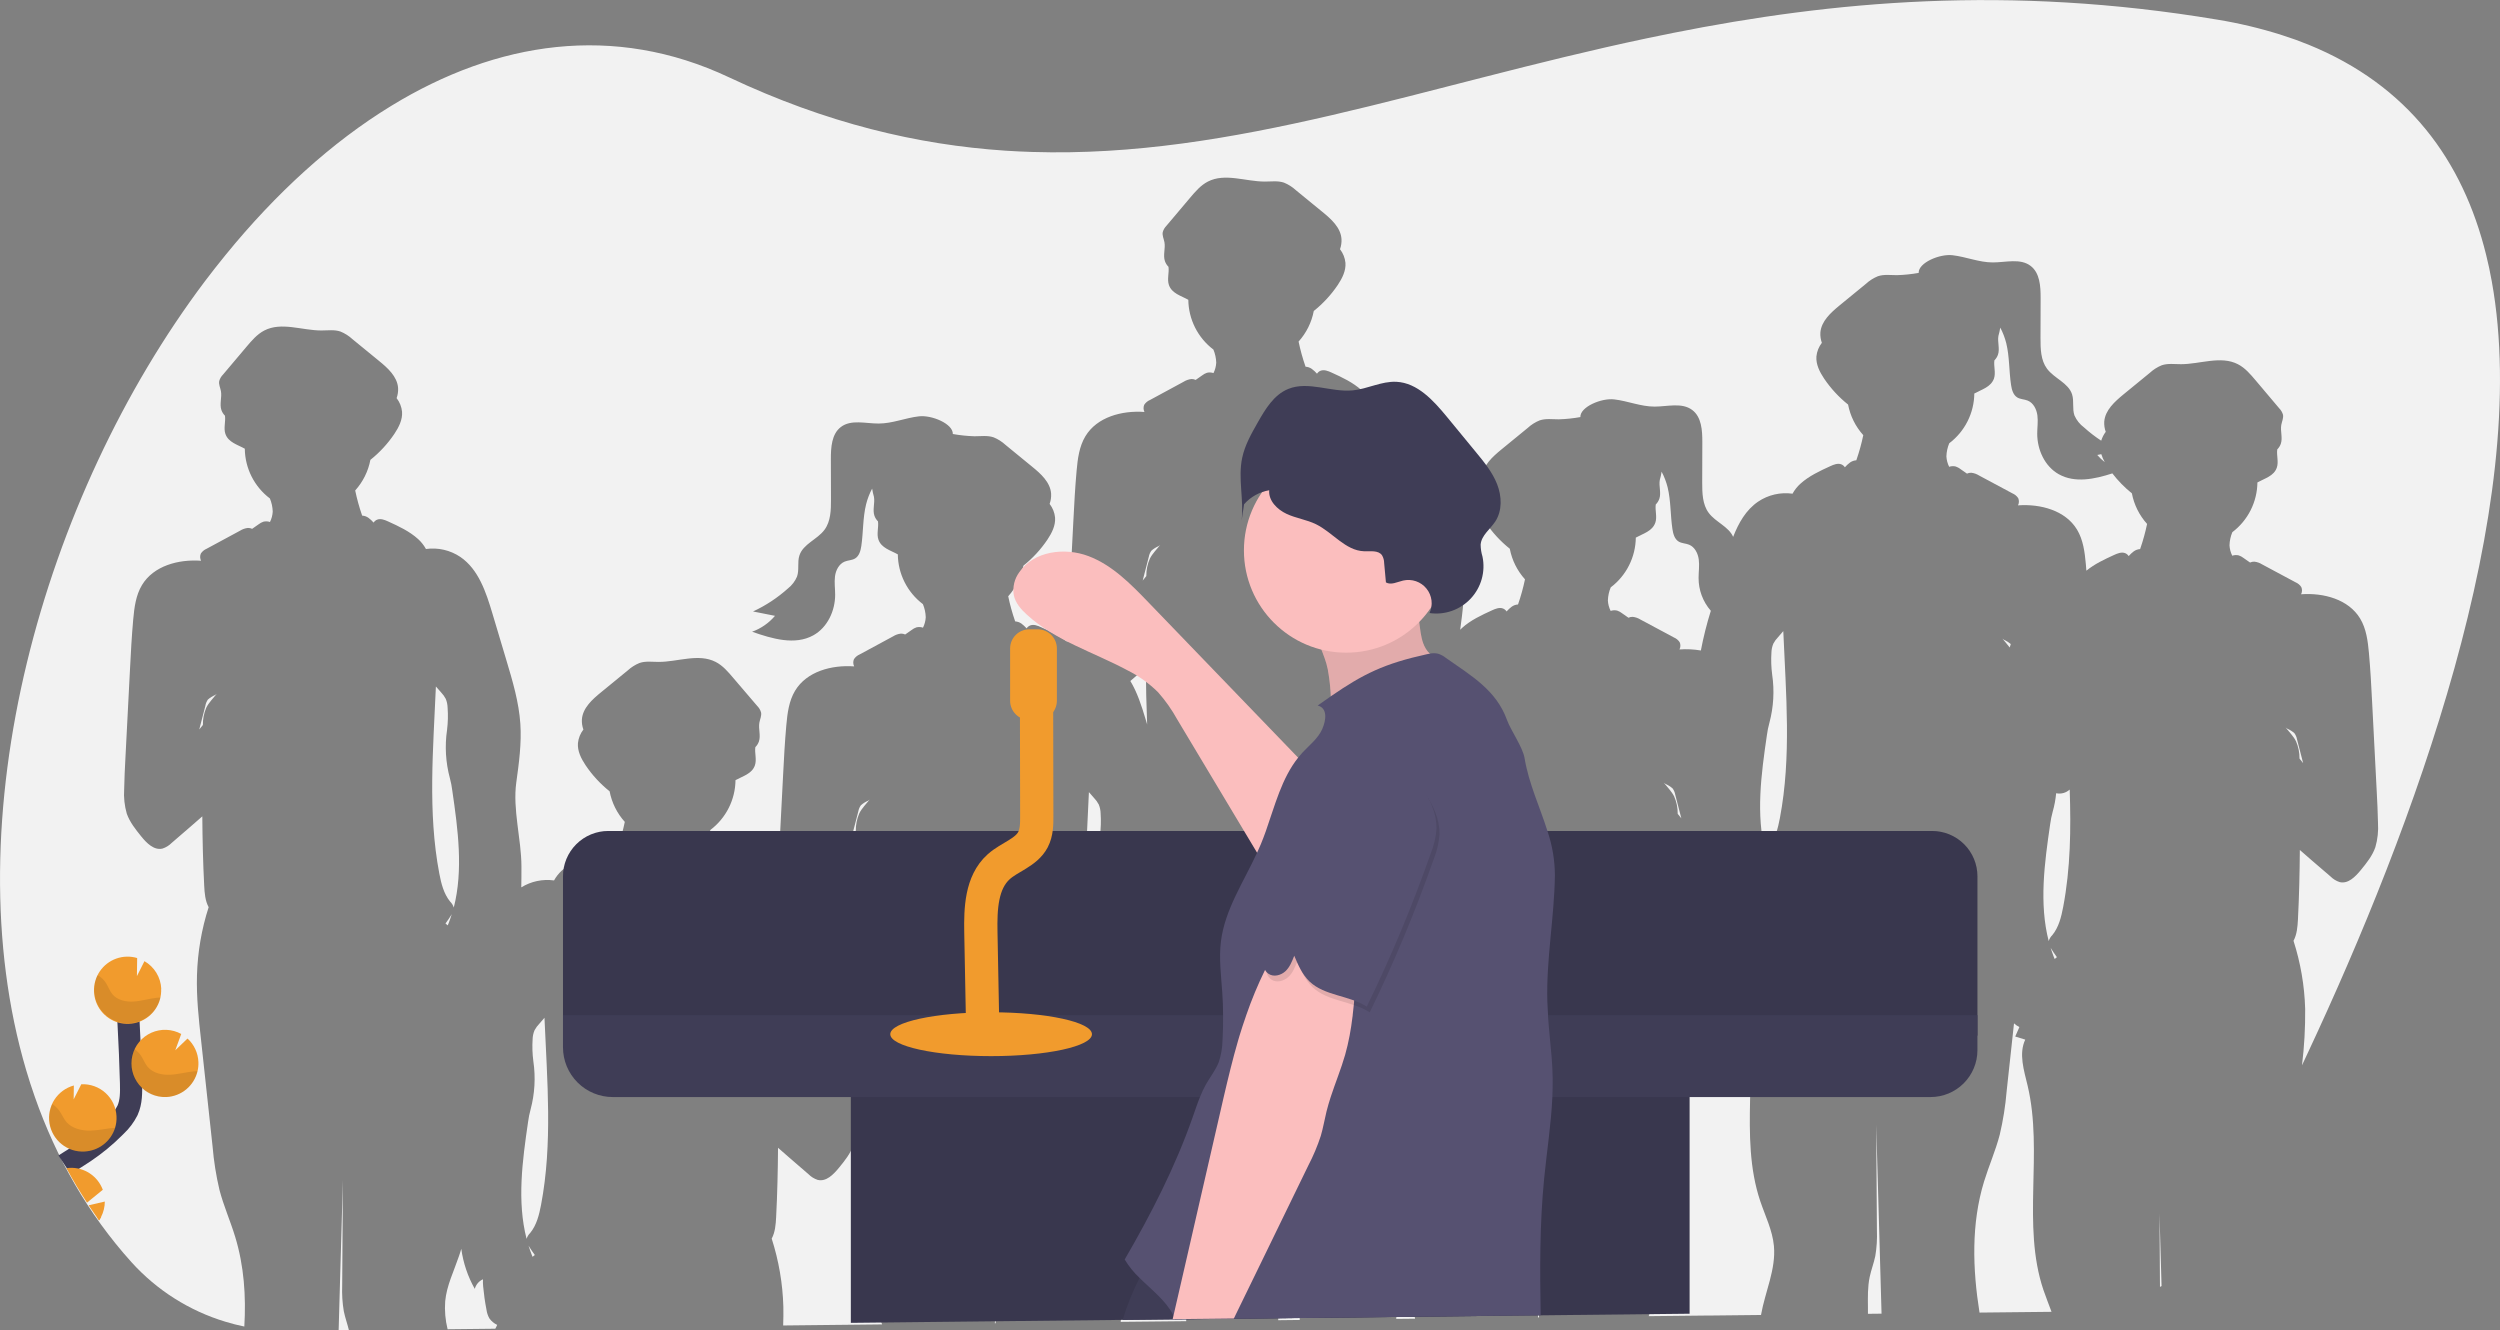 <svg width="451" height="240" viewBox="0 0 451 240" fill="none" xmlns="http://www.w3.org/2000/svg">
    <rect x="0" y="0" width="451" height="240" fill="#808080" stroke="none"/>
    <g clip-path="url(#clip0)">
        <path d="M155.021 146.724C155.484 145.788 156.255 145.051 156.896 144.232C156.803 144.309 156.706 144.382 156.606 144.449C156.132 144.65 155.693 144.927 155.307 145.268C155.07 145.596 154.91 145.974 154.839 146.373L153.734 150.662C153.951 150.389 154.167 150.12 154.388 149.852C154.375 148.776 154.59 147.71 155.021 146.724Z" fill="#F2F2F2"/>
        <path d="M259.282 149.622C259.208 150.108 259.062 150.58 258.848 151.022C258.859 152.837 258.617 154.645 258.129 156.394C257.925 157.132 257.773 157.883 257.675 158.643C256.653 165.636 255.665 172.94 257.411 179.717C257.536 179.305 257.764 178.932 258.073 178.633C259.225 177.217 259.68 175.367 260.022 173.573C261.82 164.128 261.321 154.483 260.888 144.835C260.621 144.54 260.301 144.297 259.944 144.12C259.964 144.542 259.954 144.965 259.914 145.385C259.775 146.807 259.564 148.222 259.282 149.622Z" fill="#F2F2F2"/>
        <path d="M198.553 146.732C198.541 146.182 198.427 145.638 198.215 145.129C197.991 144.705 197.708 144.314 197.375 143.968L196.439 142.902C195.963 154.219 194.95 165.566 197.054 176.645C197.397 178.438 197.851 180.288 199.003 181.705C199.312 182.004 199.54 182.377 199.666 182.788C201.399 176.025 200.424 168.707 199.402 161.715C199.303 160.955 199.151 160.204 198.947 159.466C198.179 156.622 198.003 153.65 198.432 150.736C198.603 149.408 198.644 148.068 198.553 146.732Z" fill="#F2F2F2"/>
        <path d="M203.914 122.851C205.166 124.909 205.945 127.357 206.647 129.688L206.946 130.702C206.803 127.275 206.734 123.852 206.708 120.425C206.032 121.027 205.352 121.616 204.668 122.205L203.914 122.851Z" fill="#F2F2F2"/>
        <path d="M213.985 238.341C214.174 235.941 213.988 233.526 213.435 231.183C213.053 229.702 212.464 228.25 212.412 226.717C212.423 225.695 212.548 224.678 212.785 223.684C214.565 214.629 215.331 205.101 212.638 196.276C211.914 193.91 210.957 191.622 210.221 189.261C209.885 190.147 209.477 191.004 209 191.822C208.898 191.441 208.712 191.088 208.457 190.789C208.201 190.489 207.882 190.25 207.523 190.089C207.543 190.511 207.533 190.933 207.492 191.354C207.363 192.77 207.162 194.178 206.89 195.574C206.813 196.119 206.632 196.644 206.358 197.121C205.999 197.617 205.518 198.014 204.963 198.273C205.214 198.841 205.465 199.413 205.712 199.98L203.906 200.535C205.093 203.134 204.105 206.098 203.473 208.862C201.208 218.476 203.248 228.744 202.174 238.462L213.985 238.341Z" fill="#F2F2F2"/>
        <path d="M207.427 100.798C207.89 99.862 208.661 99.126 209.302 98.307C209.209 98.384 209.112 98.456 209.012 98.523C208.538 98.725 208.099 99.001 207.713 99.342C207.476 99.671 207.316 100.049 207.245 100.447L206.141 104.736C206.357 104.464 206.574 104.195 206.795 103.926C206.781 102.85 206.997 101.784 207.427 100.798Z" fill="#F2F2F2"/>
        <path d="M250.958 100.807C250.946 100.256 250.832 99.712 250.62 99.204C250.396 98.779 250.113 98.388 249.78 98.043L248.844 96.977C248.377 108.12 247.389 119.298 249.373 130.217C249.724 129.038 250.079 127.86 250.43 126.677C250.965 124.733 251.661 122.837 252.513 121.01C252.309 119.277 252.058 117.513 251.807 115.811C251.708 115.051 251.556 114.3 251.352 113.562C250.584 110.718 250.408 107.746 250.837 104.832C251.01 103.497 251.05 102.149 250.958 100.807Z" fill="#F2F2F2"/>
        <path d="M232.071 185.977L230.59 238.163L234.488 238.12C233.802 231.768 233.489 225.38 233.552 218.991C233.552 217.133 233.617 215.257 233.232 213.437C232.959 212.168 232.483 210.95 232.223 209.681C231.968 208.157 231.871 206.61 231.932 205.066L232.071 185.977Z" fill="#F2F2F2"/>
        <path d="M198.575 186.002C198.635 185.86 198.696 185.717 198.752 185.569C198.956 185.041 199.138 184.508 199.307 183.971C199.293 183.99 199.282 184.011 199.272 184.032C198.93 184.595 198.557 185.136 198.172 185.665C198.31 185.777 198.445 185.886 198.575 186.002Z" fill="#F2F2F2"/>
        <path d="M80.748 127.669C80.737 127.118 80.622 126.574 80.41 126.066C80.186 125.641 79.903 125.25 79.57 124.905L78.635 123.839C78.158 135.156 77.145 146.503 79.25 157.581C79.592 159.375 80.047 161.225 81.199 162.642C81.508 162.941 81.736 163.313 81.861 163.725C83.594 156.962 82.619 149.644 81.597 142.651C81.506 141.892 81.361 141.141 81.164 140.402C80.396 137.558 80.22 134.587 80.649 131.672C80.813 130.344 80.847 129.003 80.748 127.669Z" fill="#F2F2F2"/>
        <path d="M80.77 166.939C80.831 166.796 80.891 166.653 80.948 166.506C81.151 165.977 81.333 165.445 81.502 164.908C81.489 164.927 81.477 164.947 81.467 164.968C81.125 165.531 80.753 166.073 80.367 166.601C80.506 166.714 80.64 166.822 80.77 166.939Z" fill="#F2F2F2"/>
        <path d="M61.861 212.839C61.607 221.894 61.35 230.948 61.09 240L62.948 239.978C62.671 238.826 62.259 237.708 62.021 236.543C61.766 235.019 61.669 233.473 61.731 231.929L61.861 212.839Z" fill="#F2F2F2"/>
        <path d="M89.687 239.008C89.13 238.747 88.65 238.347 88.292 237.847C88.013 237.36 87.832 236.822 87.76 236.266C87.487 234.87 87.287 233.462 87.157 232.046C87.117 231.625 87.107 231.202 87.127 230.781C86.768 230.942 86.449 231.181 86.193 231.48C85.938 231.78 85.752 232.133 85.65 232.514C84.388 230.279 83.562 227.825 83.216 225.282C83.086 225.716 82.952 226.192 82.783 226.643C81.882 229.325 80.574 231.92 80.314 234.741C80.19 236.438 80.336 238.145 80.748 239.797L89.349 239.701C89.505 239.467 89.587 239.238 89.687 239.008Z" fill="#F2F2F2"/>
        <path d="M95.344 224.702C95.513 225.239 95.695 225.772 95.898 226.3C95.954 226.443 96.015 226.586 96.076 226.733C96.206 226.616 96.34 226.508 96.478 226.4C96.093 225.871 95.721 225.33 95.378 224.767C95.369 224.744 95.357 224.723 95.344 224.702Z" fill="#F2F2F2"/>
        <path d="M157.395 233.714C156.787 231.132 156.372 228.51 156.152 225.867C155.464 219.513 154.777 213.158 154.09 206.804C154.068 206.639 154.051 206.47 154.034 206.306C154.008 206.388 153.986 206.47 153.96 206.553C153.436 208.091 152.397 209.386 151.361 210.651C150.326 211.916 149.031 213.225 147.511 212.852C146.888 212.648 146.323 212.299 145.861 211.834L142.396 208.84C141.712 208.251 141.032 207.662 140.356 207.06C140.326 211.24 140.231 215.417 140.014 219.594C139.945 220.915 139.837 222.293 139.213 223.445C140.491 227.418 141.2 231.552 141.318 235.724C141.348 236.855 141.318 237.986 141.283 239.116L151.435 239.004H151.496L159.131 238.921C158.495 237.214 157.854 235.49 157.395 233.714Z" fill="#F2F2F2"/>
        <path d="M140.244 190.578C140.461 190.847 140.677 191.116 140.898 191.389L139.794 187.099C139.722 186.701 139.562 186.323 139.326 185.994C138.94 185.653 138.501 185.377 138.027 185.176C137.926 185.108 137.829 185.036 137.736 184.959C138.377 185.778 139.148 186.514 139.612 187.45C140.042 188.436 140.257 189.503 140.244 190.578Z" fill="#F2F2F2"/>
        <path d="M152.8 171.558C153.073 174.569 153.233 177.589 153.384 180.609C153.536 183.629 153.692 186.571 153.843 189.551C154.197 187.245 154.733 184.971 155.446 182.749C154.822 181.597 154.714 180.219 154.645 178.897C154.428 174.721 154.333 170.544 154.303 166.363C153.64 166.957 152.969 167.537 152.293 168.096C152.545 169.237 152.714 170.393 152.8 171.558Z" fill="#F2F2F2"/>
        <path d="M95.261 202.419C94.239 209.412 93.251 216.717 94.996 223.493C95.122 223.082 95.35 222.709 95.659 222.41C96.811 220.993 97.266 219.143 97.608 217.349C99.713 206.271 98.7 194.924 98.223 183.607L97.301 184.673C96.957 185.024 96.665 185.422 96.434 185.856C96.216 186.37 96.097 186.922 96.084 187.481C95.998 188.809 96.043 190.143 96.218 191.462C96.645 194.363 96.474 197.321 95.715 200.153C95.51 200.897 95.358 201.654 95.261 202.419Z" fill="#F2F2F2"/>
        <path d="M251.875 237.929L255.271 237.895C253.461 227.462 256.072 216.262 253.612 205.833C253.227 204.209 252.746 202.506 252.625 200.855C251.759 203.156 250.767 205.426 250.542 207.865C250.147 212.081 252.131 216.119 252.867 220.291C253.881 226.041 252.508 231.903 251.897 237.708C251.888 237.786 251.884 237.847 251.875 237.929Z" fill="#F2F2F2"/>
        <path d="M368.632 232.7C364.699 220.976 368.632 207.909 365.787 195.873C365.133 193.109 364.145 190.123 365.353 187.546L363.547 186.991C363.794 186.423 364.045 185.851 364.297 185.284C363.945 185.105 363.619 184.881 363.326 184.617L362.001 196.839C361.781 199.481 361.365 202.104 360.758 204.685C360.009 207.566 358.792 210.318 357.921 213.156C355.596 220.764 355.851 228.892 357.103 236.79L370.096 236.651C369.62 235.33 369.078 234.026 368.632 232.7Z" fill="#F2F2F2"/>
        <path d="M362.555 116.811L362.59 116.69L362.746 116.183C362.375 115.876 361.964 115.619 361.525 115.421C361.424 115.353 361.327 115.281 361.234 115.204C361.663 115.75 362.144 116.257 362.555 116.811Z" fill="#F2F2F2"/>
        <path d="M318.826 154.947C318.995 155.484 319.177 156.017 319.381 156.545C319.437 156.688 319.497 156.831 319.558 156.978C319.688 156.861 319.822 156.753 319.961 156.645C319.575 156.116 319.203 155.575 318.861 155.012C318.851 154.989 318.84 154.968 318.826 154.947Z" fill="#F2F2F2"/>
        <path d="M372.196 163.625C373.526 156.641 373.612 149.553 373.374 142.434C373.058 142.723 372.68 142.934 372.269 143.052C371.858 143.17 371.426 143.191 371.005 143.115L370.931 143.093C370.826 144.228 370.615 145.35 370.303 146.446C370.099 147.184 369.947 147.936 369.849 148.695C368.826 155.688 367.839 162.993 369.584 169.769C369.71 169.357 369.938 168.985 370.247 168.686C371.399 167.269 371.854 165.419 372.196 163.625Z" fill="#F2F2F2"/>
        <path d="M179.622 238.713C179.622 236.443 179.636 234.171 179.665 231.898C179.599 234.168 179.535 236.44 179.475 238.713H179.622Z" fill="#F2F2F2"/>
        <path d="M449.518 50.761C449.229 49.129 448.887 47.525 448.491 45.947C444.29 28.955 434.454 15.394 416.442 8.055C414.897 7.425 413.291 6.847 411.625 6.322C407.835 5.117 403.961 4.19 400.036 3.549C362.252 -2.773 330.479 0.234 301.838 5.936C300.222 6.252 298.62 6.586 297.022 6.924C256.873 15.411 222.684 28.561 186.203 27.413C184.605 27.365 182.998 27.287 181.392 27.183C165.488 26.126 149.082 22.231 131.511 13.947C110.744 4.16 89.626 7.448 70.573 19.103C59.819 25.671 49.724 34.908 40.719 45.965L40.689 45.999C39.419 47.559 38.171 49.148 36.947 50.765C7.648 89.707 -8.62 147.937 4.724 193.061C5.203 194.687 5.723 196.293 6.283 197.879C10.138 208.879 15.872 218.992 23.737 227.717C28.301 232.765 34.154 236.472 40.667 238.441C41.785 238.787 42.924 239.069 44.076 239.307C44.401 233.826 44.024 228.35 42.426 223.12C41.56 220.27 40.338 217.531 39.589 214.65C38.982 212.069 38.566 209.446 38.346 206.804C37.659 200.449 36.972 194.095 36.284 187.74C35.851 183.841 35.418 179.881 35.535 175.934C35.653 171.762 36.362 167.628 37.64 163.656C37.016 162.503 36.908 161.125 36.839 159.804C36.622 155.627 36.527 151.451 36.497 147.27C35.821 147.872 35.141 148.461 34.457 149.05L30.97 152.061C30.509 152.527 29.943 152.876 29.32 153.08C27.8 153.452 26.453 152.1 25.47 150.879C24.487 149.657 23.408 148.318 22.871 146.78C22.46 145.351 22.301 143.862 22.399 142.378C22.434 140.476 22.529 138.578 22.629 136.681L23.447 120.806C23.603 117.773 23.759 114.766 24.032 111.755C24.227 109.589 24.504 107.388 25.617 105.538C27.709 102.072 32.196 100.863 36.271 101.158C36.17 100.957 36.114 100.737 36.107 100.512C36.1 100.288 36.143 100.064 36.232 99.858C36.487 99.471 36.852 99.169 37.281 98.992L43.305 95.738C43.732 95.467 44.215 95.296 44.717 95.24C44.983 95.23 45.247 95.285 45.488 95.4L46.653 94.585C46.913 94.38 47.206 94.221 47.519 94.113C47.91 94.015 48.322 94.034 48.702 94.169C48.995 93.583 49.164 92.943 49.2 92.289C49.174 91.476 49.001 90.674 48.688 89.923C47.299 88.872 46.169 87.516 45.385 85.96C44.6 84.404 44.182 82.689 44.163 80.946C42.863 80.218 41.191 79.811 40.663 78.277C40.304 77.233 40.732 76.081 40.585 74.993C40.297 74.708 40.078 74.362 39.944 73.979C39.572 72.901 40.057 71.696 39.858 70.57C39.745 69.95 39.424 69.344 39.55 68.728C39.677 68.291 39.913 67.893 40.234 67.572L44.492 62.528C45.432 61.419 46.402 60.28 47.692 59.617C50.785 58.027 54.488 59.617 57.961 59.617C59.126 59.617 60.33 59.435 61.426 59.812C62.215 60.134 62.939 60.595 63.566 61.172L68.33 65.072C69.932 66.371 71.66 67.918 71.816 69.98C71.853 70.606 71.761 71.233 71.548 71.822C72.1 72.53 72.441 73.38 72.531 74.274C72.639 75.704 71.946 77.073 71.149 78.264C69.953 80.041 68.492 81.625 66.818 82.961C66.426 85.017 65.478 86.926 64.077 88.481C64.391 89.992 64.801 91.481 65.307 92.939C65.319 92.964 65.329 92.99 65.337 93.017C65.742 93.04 66.132 93.177 66.463 93.411C66.804 93.666 67.118 93.957 67.399 94.278C67.55 94.04 67.771 93.856 68.031 93.749C68.672 93.493 69.391 93.784 70.019 94.07C71.929 94.936 73.874 95.842 75.428 97.25C75.995 97.764 76.472 98.369 76.84 99.039C79.018 98.735 81.232 99.248 83.055 100.478C86.33 102.722 87.677 106.82 88.816 110.625C89.665 113.472 90.515 116.318 91.367 119.16C92.484 122.894 93.61 126.672 93.87 130.563C94.108 134.103 93.623 137.647 93.138 141.161C92.467 146.026 94.047 151.36 94.069 156.268C94.069 157.529 94.069 158.807 94.039 160.081C95.804 158.99 97.894 158.547 99.951 158.829C100.319 158.159 100.797 157.554 101.363 157.04C102.917 155.632 104.862 154.735 106.772 153.86C107.4 153.574 108.119 153.283 108.76 153.539C109.02 153.645 109.241 153.83 109.392 154.067C109.673 153.747 109.987 153.456 110.328 153.201C110.659 152.967 111.049 152.83 111.454 152.807C111.462 152.78 111.472 152.754 111.484 152.729C111.99 151.271 112.4 149.781 112.714 148.27C111.313 146.716 110.365 144.807 109.973 142.751C108.299 141.415 106.838 139.831 105.642 138.054C104.845 136.863 104.152 135.494 104.26 134.064C104.35 133.17 104.691 132.32 105.243 131.612C105.03 131.022 104.938 130.396 104.975 129.77C105.131 127.708 106.859 126.166 108.461 124.861L113.225 120.962C113.852 120.385 114.576 119.924 115.365 119.602C116.465 119.225 117.669 119.407 118.83 119.407C122.295 119.407 126.006 117.825 129.099 119.407C130.398 120.07 131.359 121.209 132.299 122.318L136.613 127.366C136.935 127.688 137.17 128.085 137.297 128.522C137.419 129.138 137.102 129.744 136.99 130.364C136.791 131.49 137.276 132.695 136.903 133.774C136.769 134.156 136.55 134.502 136.262 134.787C136.115 135.875 136.544 137.027 136.184 138.072C135.656 139.605 133.993 140.013 132.685 140.74C132.665 142.483 132.247 144.198 131.462 145.754C130.678 147.31 129.548 148.666 128.159 149.718C127.846 150.469 127.673 151.27 127.648 152.083C127.683 152.738 127.852 153.378 128.146 153.964C128.526 153.829 128.937 153.809 129.328 153.907C129.641 154.015 129.934 154.174 130.194 154.379L131.359 155.194C131.6 155.08 131.864 155.025 132.13 155.034C132.633 155.091 133.115 155.261 133.542 155.532L139.554 158.751C139.817 158.885 140.064 159.049 140.29 159.241C140.338 158.075 140.39 156.905 140.45 155.74L141.269 139.865C141.425 136.832 141.581 133.826 141.854 130.814C142.048 128.648 142.326 126.447 143.439 124.597C145.531 121.131 150.018 119.922 154.093 120.217C153.992 120.016 153.935 119.796 153.929 119.571C153.922 119.347 153.965 119.123 154.054 118.917C154.309 118.53 154.674 118.228 155.102 118.051L161.109 114.801C161.536 114.53 162.019 114.36 162.521 114.303C162.787 114.294 163.052 114.349 163.292 114.463L164.457 113.649C164.717 113.444 165.01 113.284 165.323 113.176C165.715 113.078 166.126 113.098 166.506 113.233C166.799 112.647 166.969 112.007 167.004 111.352C166.979 110.539 166.805 109.738 166.493 108.987C165.104 107.935 163.974 106.579 163.189 105.023C162.405 103.467 161.987 101.752 161.967 100.01C160.668 99.282 158.996 98.874 158.467 97.341C158.108 96.297 158.537 95.144 158.389 94.057C158.102 93.772 157.883 93.425 157.748 93.043C157.376 91.964 157.861 90.76 157.662 89.633C157.518 89.144 157.408 88.647 157.333 88.143C156.86 89.033 156.497 89.977 156.25 90.954C155.639 93.411 155.748 95.985 155.384 98.485C155.254 99.351 155.007 100.278 154.275 100.738C153.708 101.088 152.976 101.062 152.365 101.318C151.343 101.751 150.775 102.873 150.633 103.974C150.49 105.074 150.663 106.184 150.663 107.293C150.663 110.191 149.273 113.189 146.743 114.602C143.413 116.461 139.277 115.23 135.677 113.965C137.281 113.386 138.706 112.397 139.809 111.097L135.846 110.308C138.151 109.241 140.282 107.835 142.17 106.136C142.875 105.577 143.429 104.85 143.781 104.022C144.214 102.809 143.811 101.422 144.214 100.205C144.885 98.125 147.436 97.332 148.736 95.577C149.875 94.044 149.914 91.986 149.909 90.075L149.888 82.805C149.888 80.712 150.022 78.303 151.689 77.034C153.547 75.613 156.181 76.423 158.519 76.406C160.984 76.406 163.331 75.383 165.783 75.106C168.095 74.837 171.954 76.462 171.889 78.295C173.177 78.526 174.48 78.662 175.787 78.702C176.952 78.702 178.156 78.52 179.252 78.897C180.041 79.219 180.765 79.68 181.392 80.257L186.156 84.157C187.758 85.456 189.486 87.003 189.621 89.066C189.657 89.691 189.566 90.318 189.352 90.907C189.904 91.615 190.245 92.465 190.335 93.359C190.443 94.789 189.751 96.158 188.954 97.349C187.757 99.126 186.296 100.71 184.623 102.046C184.231 104.102 183.282 106.011 181.881 107.566C182.195 109.077 182.606 110.566 183.111 112.024C183.123 112.049 183.133 112.075 183.141 112.102C183.546 112.125 183.936 112.262 184.267 112.496C184.609 112.752 184.922 113.042 185.203 113.363C185.354 113.125 185.575 112.941 185.835 112.834C186.476 112.579 187.195 112.869 187.823 113.155C189.507 113.852 191.106 114.74 192.587 115.802C192.587 115.711 192.587 115.624 192.587 115.538C192.622 113.636 192.717 111.738 192.817 109.84L193.635 93.966C193.791 90.933 193.947 87.926 194.22 84.915C194.415 82.749 194.692 80.548 195.805 78.698C197.897 75.231 202.384 74.023 206.46 74.317C206.358 74.117 206.302 73.896 206.295 73.672C206.288 73.447 206.331 73.224 206.421 73.017C206.676 72.63 207.041 72.329 207.469 72.151L213.515 68.876C213.942 68.605 214.425 68.434 214.927 68.377C215.193 68.368 215.457 68.423 215.698 68.538L216.863 67.723C217.123 67.518 217.416 67.358 217.729 67.251C218.12 67.153 218.531 67.172 218.911 67.307C219.205 66.721 219.374 66.081 219.41 65.427C219.384 64.614 219.211 63.812 218.898 63.061C217.509 62.01 216.379 60.654 215.595 59.098C214.81 57.542 214.392 55.827 214.372 54.084C213.073 53.356 211.401 52.949 210.873 51.415C210.514 50.371 210.942 49.219 210.795 48.131C210.507 47.846 210.288 47.499 210.154 47.117C209.782 46.038 210.267 44.834 210.067 43.708C209.955 43.088 209.634 42.481 209.76 41.866C209.887 41.429 210.123 41.031 210.444 40.709L214.702 35.666C215.641 34.557 216.612 33.418 217.902 32.755C220.995 31.165 224.698 32.755 228.171 32.755C229.336 32.755 230.54 32.573 231.636 32.95C232.425 33.272 233.149 33.733 233.776 34.31L238.54 38.209C240.142 39.509 241.87 41.056 242.005 43.118C242.041 43.744 241.95 44.37 241.736 44.96C242.288 45.668 242.629 46.518 242.719 47.412C242.827 48.842 242.134 50.211 241.338 51.402C240.141 53.179 238.68 54.763 237.007 56.099C236.615 58.155 235.666 60.064 234.265 61.618C234.579 63.13 234.99 64.619 235.495 66.077C235.507 66.102 235.517 66.128 235.525 66.155C235.93 66.178 236.32 66.315 236.651 66.549C236.993 66.804 237.306 67.095 237.587 67.415C237.738 67.178 237.959 66.993 238.219 66.887C238.86 66.631 239.579 66.922 240.207 67.207C242.117 68.074 244.062 68.98 245.617 70.388C246.183 70.902 246.66 71.507 247.029 72.177C249.207 71.873 251.42 72.385 253.244 73.615C256.518 75.86 257.865 79.958 259.004 83.762C259.853 86.61 260.703 89.455 261.555 92.298C262.672 96.032 263.798 99.81 264.058 103.701C264.279 107.011 263.868 110.321 263.417 113.61C263.526 113.497 263.634 113.389 263.755 113.28C265.31 111.872 267.255 110.975 269.165 110.1C269.793 109.814 270.511 109.524 271.152 109.78C271.413 109.886 271.634 110.071 271.785 110.308C272.066 109.987 272.379 109.697 272.72 109.442C273.051 109.207 273.442 109.071 273.846 109.047C273.855 109.021 273.865 108.995 273.877 108.969C274.382 107.511 274.793 106.022 275.107 104.511C273.705 102.957 272.757 101.048 272.365 98.992C270.691 97.655 269.231 96.072 268.034 94.295C267.237 93.103 266.544 91.734 266.653 90.305C266.743 89.411 267.083 88.561 267.636 87.852C267.422 87.263 267.331 86.637 267.367 86.011C267.523 83.949 269.251 82.406 270.832 81.102L275.596 77.203C276.223 76.626 276.947 76.165 277.736 75.842C278.836 75.466 280.04 75.647 281.2 75.647C282.508 75.608 283.811 75.472 285.098 75.24C285.033 73.407 288.892 71.774 291.205 72.051C293.652 72.333 296.004 73.351 298.468 73.351C300.807 73.351 303.44 72.558 305.298 73.979C306.966 75.249 307.104 77.658 307.1 79.75L307.078 87.02C307.078 88.931 307.113 90.989 308.252 92.523C309.491 94.195 311.86 94.993 312.661 96.856C313.64 94.338 314.965 92.003 317.157 90.5C318.98 89.269 321.194 88.757 323.372 89.061C323.741 88.391 324.218 87.786 324.784 87.272C326.339 85.864 328.283 84.967 330.193 84.092C330.821 83.806 331.54 83.515 332.181 83.771C332.442 83.878 332.662 84.062 332.814 84.3C333.094 83.979 333.408 83.689 333.749 83.433C334.08 83.199 334.47 83.062 334.875 83.039C334.883 83.012 334.893 82.986 334.905 82.961C335.411 81.503 335.822 80.014 336.135 78.503C334.734 76.948 333.786 75.039 333.394 72.983C331.72 71.647 330.26 70.063 329.063 68.286C328.266 67.095 327.573 65.726 327.681 64.296C327.771 63.402 328.112 62.552 328.664 61.844C328.451 61.255 328.359 60.628 328.396 60.002C328.552 57.94 330.28 56.398 331.861 55.094L336.625 51.194C337.251 50.617 337.976 50.156 338.764 49.834C339.864 49.457 341.068 49.639 342.229 49.639C343.537 49.599 344.84 49.463 346.127 49.232C346.062 47.399 349.921 45.766 352.234 46.043C354.681 46.324 357.033 47.343 359.497 47.343C361.836 47.343 364.469 46.55 366.327 47.971C367.995 49.24 368.133 51.649 368.129 53.742L368.107 61.012C368.107 62.923 368.142 64.981 369.281 66.514C370.58 68.269 373.131 69.062 373.802 71.141C374.192 72.368 373.802 73.741 374.236 74.959C374.614 75.812 375.208 76.553 375.959 77.108C376.928 77.984 377.963 78.784 379.056 79.499C379.234 78.924 379.511 78.384 379.875 77.905C379.661 77.316 379.57 76.689 379.606 76.063C379.762 74.001 381.49 72.459 383.071 71.154L387.835 67.255C388.462 66.678 389.186 66.217 389.975 65.895C391.075 65.518 392.279 65.7 393.439 65.7C396.904 65.7 400.616 64.118 403.708 65.7C405.008 66.363 405.969 67.502 406.909 68.611L411.166 73.654C411.488 73.976 411.723 74.374 411.851 74.811C411.972 75.427 411.656 76.033 411.543 76.653C411.344 77.779 411.829 78.984 411.457 80.062C411.322 80.445 411.103 80.791 410.816 81.076C410.668 82.164 411.097 83.316 410.738 84.36C410.209 85.894 408.546 86.301 407.238 87.029C407.218 88.772 406.8 90.487 406.016 92.043C405.231 93.599 404.101 94.955 402.712 96.006C402.4 96.757 402.226 97.559 402.201 98.372C402.236 99.026 402.406 99.666 402.699 100.252C403.079 100.117 403.491 100.098 403.882 100.196C404.195 100.303 404.488 100.463 404.748 100.668L405.913 101.483C406.153 101.368 406.418 101.313 406.684 101.322C407.186 101.379 407.669 101.55 408.096 101.821L414.107 105.04C414.535 105.217 414.9 105.519 415.155 105.906C415.245 106.113 415.287 106.336 415.281 106.561C415.274 106.785 415.218 107.006 415.116 107.206C419.192 106.911 423.679 108.12 425.771 111.586C426.884 113.436 427.161 115.655 427.356 117.804C427.629 120.815 427.789 123.835 427.941 126.854L428.759 142.729C428.859 144.627 428.954 146.524 428.989 148.426C429.087 149.91 428.927 151.399 428.517 152.828C427.992 154.366 426.953 155.662 425.918 156.927C424.883 158.192 423.588 159.501 422.068 159.128C421.445 158.924 420.879 158.575 420.418 158.11L416.931 155.116C416.247 154.527 415.567 153.938 414.891 153.335C414.861 157.516 414.765 161.693 414.549 165.869C414.48 167.191 414.371 168.569 413.748 169.721C415.026 173.694 415.734 177.828 415.853 182C415.885 185.402 415.694 188.804 415.281 192.181C415.645 191.406 416.008 190.63 416.377 189.837C435.204 149.609 456.906 91.63 449.518 50.761Z" fill="#F2F2F2"/>
        <path d="M37.052 127.309L35.947 131.599C36.164 131.326 36.38 131.057 36.601 130.788C36.582 129.714 36.792 128.648 37.216 127.66C37.68 126.724 38.451 125.988 39.092 125.169C38.999 125.246 38.902 125.318 38.801 125.386C38.327 125.587 37.888 125.863 37.502 126.204C37.272 126.535 37.118 126.912 37.052 127.309Z" fill="#F2F2F2"/>
        <path d="M302.658 146.819C302.875 147.088 303.091 147.356 303.312 147.629L302.208 143.34C302.136 142.941 301.977 142.564 301.74 142.235C301.354 141.894 300.915 141.618 300.441 141.416C300.34 141.349 300.243 141.277 300.15 141.2C300.791 142.019 301.562 142.755 302.026 143.691C302.456 144.677 302.672 145.743 302.658 146.819Z" fill="#F2F2F2"/>
        <path d="M370.664 173.004C370.794 172.888 370.928 172.779 371.066 172.671C370.681 172.143 370.308 171.601 369.966 171.038C369.956 171.017 369.945 170.997 369.932 170.978C370.101 171.515 370.282 172.047 370.486 172.576C370.542 172.719 370.59 172.857 370.664 173.004Z" fill="#F2F2F2"/>
        <path d="M257.758 180.943C257.927 181.48 258.109 182.012 258.312 182.541C258.369 182.684 258.429 182.827 258.49 182.974C258.62 182.857 258.754 182.749 258.893 182.64C258.507 182.112 258.135 181.571 257.792 181.008C257.783 180.985 257.771 180.963 257.758 180.943Z" fill="#F2F2F2"/>
        <path d="M295.1 96.986C295.08 98.728 294.662 100.443 293.877 101.999C293.093 103.555 291.963 104.911 290.574 105.963C290.261 106.714 290.088 107.515 290.062 108.328C290.098 108.983 290.267 109.623 290.561 110.209C290.941 110.074 291.352 110.054 291.743 110.152C292.056 110.26 292.349 110.419 292.609 110.625L293.774 111.439C294.015 111.325 294.279 111.27 294.545 111.279C295.047 111.336 295.53 111.506 295.957 111.777L301.969 114.996C302.397 115.174 302.762 115.475 303.017 115.863C303.106 116.069 303.149 116.292 303.142 116.517C303.135 116.742 303.079 116.962 302.978 117.162C304.267 117.066 305.563 117.129 306.837 117.349C307.298 114.929 307.898 112.538 308.634 110.187C307.196 108.543 306.41 106.428 306.425 104.243C306.425 103.133 306.603 102.02 306.456 100.924C306.308 99.828 305.741 98.688 304.723 98.268C304.104 98.012 303.38 98.038 302.813 97.687C302.081 97.228 301.834 96.292 301.704 95.434C301.328 92.934 301.436 90.361 300.838 87.904C300.591 86.927 300.228 85.983 299.755 85.093C299.68 85.596 299.57 86.094 299.426 86.583C299.227 87.709 299.712 88.914 299.34 89.993C299.205 90.375 298.986 90.722 298.699 91.007C298.551 92.094 298.98 93.246 298.621 94.291C298.071 95.85 296.407 96.258 295.1 96.986Z" fill="#F2F2F2"/>
        <path d="M318.743 132.664C317.721 139.657 316.733 146.962 318.479 153.738C318.604 153.327 318.832 152.954 319.142 152.655C320.294 151.238 320.748 149.388 321.09 147.595C323.195 136.516 322.182 125.169 321.705 113.852L320.783 114.918C320.439 115.269 320.147 115.667 319.917 116.101C319.698 116.615 319.579 117.167 319.566 117.726C319.481 119.054 319.526 120.388 319.7 121.707C320.127 124.608 319.956 127.566 319.198 130.398C318.993 131.142 318.841 131.899 318.743 132.664Z" fill="#F2F2F2"/>
        <path d="M312.15 168.525C311.847 168.779 311.491 168.961 311.108 169.06C310.725 169.158 310.325 169.169 309.937 169.093C309.314 168.889 308.749 168.54 308.287 168.075L304.822 165.081C304.138 164.492 303.458 163.903 302.782 163.3C302.752 167.481 302.657 171.658 302.44 175.834C302.371 177.156 302.262 178.534 301.639 179.686C302.917 183.659 303.626 187.793 303.744 191.965C303.848 195.912 303.423 199.85 302.994 203.771C302.31 210.126 301.623 216.48 300.933 222.835C300.712 225.477 300.297 228.1 299.69 230.681C299.092 232.981 298.196 235.191 297.416 237.435L301.838 237.388L307.468 237.327H308.161L317.69 237.223C317.692 237.215 317.692 237.206 317.69 237.197C318.426 233.025 320.409 228.965 320.015 224.771C319.756 221.951 318.448 219.355 317.547 216.674C313.614 204.95 317.547 191.882 314.701 179.846C314.047 177.082 313.06 174.097 314.268 171.519L312.462 170.965C312.709 170.397 312.96 169.825 313.211 169.258C312.824 169.066 312.467 168.82 312.15 168.525Z" fill="#F2F2F2"/>
        <path d="M277.398 228.87C277.416 231.799 277.435 234.728 277.455 237.656H277.645L277.398 228.87Z" fill="#F2F2F2"/>
        <path d="M389.572 218.905C389.601 223.324 389.63 227.743 389.659 232.163L389.945 231.998C389.818 227.636 389.694 223.272 389.572 218.905Z" fill="#F2F2F2"/>
        <path d="M379.074 81.93L378.342 82.077C378.751 82.554 379.207 82.989 379.702 83.376C379.44 82.918 379.23 82.433 379.074 81.93Z" fill="#F2F2F2"/>
        <path d="M338.466 202.874L338.596 221.964C338.658 223.508 338.561 225.054 338.306 226.578C338.046 227.847 337.57 229.065 337.297 230.334C336.911 232.154 336.959 234.03 336.976 235.889C336.976 236.266 336.976 236.638 336.976 237.011L339.432 236.985C339.112 225.616 338.79 214.246 338.466 202.874Z" fill="#F2F2F2"/>
        <path d="M414.832 136.854C415.048 137.123 415.265 137.391 415.486 137.664L414.381 133.375C414.31 132.976 414.15 132.599 413.914 132.27C413.527 131.929 413.089 131.653 412.614 131.451C412.514 131.384 412.417 131.312 412.324 131.235C412.965 132.053 413.736 132.79 414.2 133.726C414.63 134.712 414.845 135.778 414.832 136.854Z" fill="#F2F2F2"/>
        <path d="M356.168 70.99C356.148 72.733 355.73 74.448 354.946 76.004C354.161 77.559 353.031 78.915 351.642 79.967C351.329 80.718 351.156 81.52 351.131 82.333C351.166 82.987 351.335 83.627 351.629 84.213C352.009 84.078 352.42 84.058 352.811 84.157C353.125 84.264 353.417 84.424 353.678 84.629L354.843 85.444C355.083 85.329 355.347 85.274 355.613 85.283C356.116 85.34 356.599 85.51 357.025 85.781L363.037 89.001C363.465 89.178 363.83 89.48 364.085 89.867C364.174 90.073 364.217 90.297 364.21 90.521C364.204 90.746 364.148 90.966 364.046 91.167C368.122 90.872 372.608 92.081 374.7 95.547C375.813 97.397 376.091 99.615 376.286 101.764C376.32 102.163 376.351 102.557 376.381 102.951C377.866 101.738 379.642 100.911 381.392 100.109C382.02 99.823 382.739 99.533 383.38 99.789C383.64 99.895 383.861 100.08 384.012 100.317C384.293 99.996 384.606 99.706 384.948 99.451C385.279 99.216 385.669 99.08 386.074 99.056C386.082 99.03 386.092 99.004 386.104 98.978C386.609 97.52 387.02 96.031 387.334 94.52C385.933 92.966 384.984 91.057 384.592 89.001C383.278 87.945 382.095 86.736 381.067 85.4C377.832 86.449 374.315 87.177 371.413 85.556C368.884 84.144 367.515 81.145 367.515 78.247C367.515 77.138 367.693 76.024 367.545 74.928C367.398 73.832 366.831 72.693 365.813 72.272C365.194 72.017 364.47 72.043 363.903 71.692C363.171 71.233 362.924 70.297 362.794 69.439C362.418 66.939 362.526 64.365 361.928 61.909C361.681 60.931 361.318 59.987 360.845 59.097C360.77 59.601 360.66 60.099 360.516 60.587C360.317 61.714 360.802 62.918 360.43 63.997C360.295 64.379 360.076 64.726 359.789 65.011C359.641 66.098 360.07 67.251 359.711 68.295C359.139 69.855 357.476 70.262 356.168 70.99Z" fill="#F2F2F2"/>
        <path d="M109.74 149.908H348.553C350.722 149.908 352.802 150.77 354.335 152.304C355.869 153.838 356.73 155.919 356.73 158.088V186.826H101.563V158.097C101.561 157.022 101.772 155.957 102.182 154.964C102.593 153.97 103.195 153.068 103.954 152.307C104.714 151.547 105.616 150.943 106.608 150.532C107.601 150.12 108.665 149.908 109.74 149.908Z" fill="#3F3D56"/>
        <path opacity="0.1" d="M109.74 149.908H348.553C350.722 149.908 352.802 150.77 354.335 152.304C355.869 153.838 356.73 155.919 356.73 158.088V186.826H101.563V158.097C101.561 157.022 101.772 155.957 102.182 154.964C102.593 153.97 103.195 153.068 103.954 152.307C104.714 151.547 105.616 150.943 106.608 150.532C107.601 150.12 108.665 149.908 109.74 149.908Z" fill="black"/>
        <path d="M304.801 183.408V236.993L294.515 237.106L293.788 237.115L284.636 237.214H284.355L277.94 237.284L266.272 237.414L227.951 237.829L222.577 237.886L212.022 238.003L211.537 238.007L202.528 238.107L177.599 238.375L171.739 238.44L153.492 238.64V183.408H304.801Z" fill="#3F3D56"/>
        <path opacity="0.1" d="M304.801 183.408V236.993L294.515 237.106L293.788 237.115L284.636 237.214H284.355L277.94 237.284L266.272 237.414L227.951 237.829L222.577 237.886L212.022 238.003L211.537 238.007L202.528 238.107L177.599 238.375L171.739 238.44L153.492 238.64V183.408H304.801Z" fill="black"/>
        <path d="M101.562 183.144H356.73V189.447C356.73 191.692 355.839 193.844 354.253 195.431C352.666 197.018 350.515 197.909 348.272 197.909H110.541C108.16 197.909 105.876 196.963 104.192 195.278C102.508 193.594 101.562 191.31 101.562 188.928V183.144Z" fill="#3F3D56"/>
        <path d="M178.798 190.526C188.844 190.526 196.988 188.755 196.988 186.571C196.988 184.386 188.844 182.615 178.798 182.615C168.752 182.615 160.607 184.386 160.607 186.571C160.607 188.755 168.752 190.526 178.798 190.526Z" fill="#F19B2D"/>
        <path d="M177.309 187.012L176.949 168.179C176.871 163.967 177.023 159.193 180.154 156.372C182.134 154.592 185.105 153.825 186.348 151.472C187.023 150.172 187.036 148.669 187.032 147.222C187.032 138.672 187.016 130.125 186.984 121.582" stroke="#F19B2D" stroke-width="6" stroke-miterlimit="10"/>
        <path d="M187.197 113.527H185.689C183.776 113.527 182.225 115.079 182.225 116.993V126.412C182.225 128.327 183.776 129.879 185.689 129.879H187.197C189.11 129.879 190.661 128.327 190.661 126.412V116.993C190.661 115.079 189.11 113.527 187.197 113.527Z" fill="#F19B2D"/>
        <path d="M253.527 157.113C250.755 153.877 247.797 150.809 244.839 147.742L238.841 141.516L233.392 135.862L207.176 108.662C203.989 105.352 200.645 101.938 196.349 100.317C192.052 98.697 186.491 99.421 183.888 103.211C183.45 103.803 183.136 104.476 182.964 105.191C182.792 105.907 182.766 106.649 182.888 107.375C183.191 108.783 184.187 109.931 185.266 110.906C190.376 115.577 197.271 117.643 203.374 120.914C205.425 121.935 207.299 123.278 208.926 124.892C210.257 126.403 211.419 128.055 212.391 129.818L227.718 155.402C228.668 157.076 229.751 158.669 230.958 160.168C231.937 161.32 233.059 162.334 234.094 163.448C236.541 166.047 238.464 169.128 240.816 171.831C244.085 175.601 248.126 178.607 252.133 181.584C252.96 182.199 253.865 182.836 254.883 182.884C256.23 182.953 257.395 182.017 258.404 181.12C260.045 179.669 263.38 177.585 264.281 175.566C265.074 173.777 263.675 171.97 262.83 170.393C260.213 165.646 257.094 161.194 253.527 157.113Z" fill="#FBBEBE"/>
        <path d="M266.272 237.414L227.951 237.847L222.576 237.903L212.021 238.02H211.536L202.527 238.12C203.318 235.508 204.339 232.97 205.576 230.538C206.37 229.016 207.297 227.566 208.344 226.205C210.276 226.379 212.203 226.535 214.135 226.691C218.61 227.04 223.085 227.359 227.561 227.648C238.891 228.393 250.199 229.035 261.568 230.048C262.335 230.118 263.153 230.209 263.734 230.707C264.078 231.049 264.348 231.459 264.526 231.911C265.322 233.67 265.908 235.517 266.272 237.414Z" fill="#3F3D56"/>
        <path d="M239.655 132.539C249.529 129.393 254.259 127.621 263.042 122.089C261.124 122.409 263.909 120.087 261.99 119.823C260.071 119.558 258.14 118.609 257.161 116.928C256.524 115.837 256.338 114.55 256.169 113.298L255.233 106.439C255.346 107.254 237.351 107.358 237.221 112.431C237.151 115.083 239.035 118.111 239.525 120.737C240.248 124.634 240.292 128.627 239.655 132.539Z" fill="#FBBEBE"/>
        <path opacity="0.1" d="M239.655 132.539C249.529 129.393 254.259 127.621 263.042 122.089C261.124 122.409 263.909 120.087 261.99 119.823C260.071 119.558 258.14 118.609 257.161 116.928C256.524 115.837 256.338 114.55 256.169 113.298L255.233 106.439C255.346 107.254 237.351 107.358 237.221 112.431C237.151 115.083 239.035 118.111 239.525 120.737C240.248 124.634 240.292 128.627 239.655 132.539Z" fill="black"/>
        <path d="M280.102 194.486C280.102 195.63 280.102 196.77 280.045 197.909C279.829 202.805 279.049 207.683 278.568 212.566C277.754 220.798 277.789 229.03 277.94 237.284L266.273 237.409L227.952 237.843L222.577 237.899L212.022 238.016C211.922 237.782 211.814 237.552 211.697 237.331C211.699 237.321 211.699 237.311 211.697 237.301C210.303 234.593 207.769 232.708 205.595 230.551C204.546 229.567 203.638 228.443 202.896 227.21C207.661 219.005 212.039 210.461 215.175 201.496C215.608 200.305 215.981 199.101 216.474 197.922C216.787 197.114 217.156 196.33 217.579 195.574C218.345 194.248 219.311 193.026 219.874 191.592C220.294 190.321 220.519 188.993 220.541 187.654C220.558 187.385 220.571 187.117 220.58 186.848C220.632 185.693 220.654 184.55 220.645 183.421C220.645 183.33 220.645 183.243 220.645 183.157C220.645 181.785 220.596 180.415 220.498 179.049C220.286 175.977 219.879 172.893 220.255 169.838C220.966 164.084 224.361 159.106 226.786 153.808C227.02 153.305 227.246 152.807 227.453 152.3C227.778 151.52 228.077 150.723 228.363 149.921C229.996 145.303 231.204 140.424 234.193 136.668C234.444 136.347 234.721 136.031 235.002 135.723C236.258 134.38 237.792 133.206 238.532 131.525C239.273 129.844 239.489 127.708 237.705 127.279C238.54 126.684 239.334 126.127 240.087 125.607C245.921 121.595 249.659 119.727 257.411 118.02C257.58 117.981 257.749 117.951 257.918 117.921C258.41 117.812 258.92 117.812 259.412 117.921C259.925 118.083 260.404 118.338 260.824 118.675C265.515 121.967 269.919 124.506 271.868 129.896C272.548 131.772 274.705 134.787 275.03 136.754C275.801 141.403 277.806 145.597 279.166 149.939C280.04 152.509 280.492 155.204 280.504 157.919C280.4 165.523 278.924 173.083 279.14 180.678C279.166 181.502 279.209 182.325 279.266 183.144C279.266 183.23 279.266 183.321 279.266 183.408C279.344 184.552 279.452 185.695 279.556 186.835C279.803 189.383 280.071 191.921 280.102 194.486Z" fill="#565171"/>
        <path d="M244.629 175.505C244.629 175.557 244.629 175.618 244.629 175.67C244.53 177.268 244.434 178.872 244.292 180.475C244.292 180.752 244.244 181.034 244.218 181.319C244.157 181.926 244.097 182.537 244.023 183.143C244.023 183.23 244.023 183.317 243.993 183.408C243.854 184.556 243.685 185.7 243.469 186.835C243.252 187.97 242.984 189.166 242.659 190.301C241.918 192.87 240.892 195.353 240.06 197.896C239.783 198.762 239.523 199.629 239.306 200.496C238.943 201.969 238.7 203.463 238.271 204.915C237.671 206.748 236.92 208.529 236.028 210.24L227.574 227.618C226.04 230.766 224.507 233.913 222.974 237.058C222.849 237.323 222.719 237.587 222.589 237.856L212.034 237.973H211.549C211.605 237.739 211.657 237.513 211.709 237.284C212.526 233.74 213.342 230.197 214.156 226.656C214.97 223.115 215.77 219.624 216.556 216.184C217.133 213.631 217.721 211.079 218.318 208.528C218.959 205.721 219.605 202.91 220.254 200.097C220.423 199.365 220.592 198.637 220.757 197.905C221.554 194.486 222.376 191.072 223.355 187.706C223.438 187.415 223.529 187.121 223.611 186.839C223.966 185.687 224.334 184.543 224.733 183.412C224.759 183.321 224.789 183.23 224.819 183.148C225.778 180.362 226.91 177.639 228.206 174.994C228.232 174.929 228.262 174.877 228.293 174.812C228.323 174.747 228.293 174.812 228.293 174.812C228.652 174.084 229.033 173.365 229.423 172.646C230.289 171.082 231.026 168.92 232.962 168.608C234.694 168.33 237.245 169.301 239.293 170.011C239.852 170.206 240.363 170.375 240.818 170.501C242.117 170.861 243.538 171.324 244.214 172.49C244.746 173.373 244.694 174.478 244.629 175.505Z" fill="#FBBEBE"/>
        <path opacity="0.1" d="M234.679 139.536C232.513 141.741 231.262 144.7 230.317 147.655C227.587 156.209 226.858 165.277 228.186 174.158C228.334 175.115 228.563 176.172 229.365 176.723C230.265 177.342 231.569 177.013 232.396 176.268C233.223 175.522 233.622 174.461 234.025 173.443C234.731 175.12 235.476 176.848 236.797 178.1C239.538 180.7 243.934 180.561 247.1 182.628C251.474 173.664 255.323 164.453 258.629 155.042C259.206 153.612 259.564 152.103 259.69 150.567C259.702 149.183 259.438 147.81 258.915 146.529C257.183 142.018 253.146 138.552 248.521 137.214C244.081 135.927 238.092 136.087 234.679 139.536Z" fill="black"/>
        <path d="M234.161 138.479C231.996 140.684 230.744 143.648 229.795 146.598C227.062 155.156 226.335 164.229 227.669 173.114C227.812 174.071 228.046 175.128 228.843 175.674C229.743 176.298 231.047 175.964 231.853 175.241C232.658 174.517 233.083 173.439 233.481 172.416C234.191 174.093 234.932 175.821 236.253 177.078C238.995 179.677 243.391 179.539 246.561 181.601C250.933 172.637 254.781 163.426 258.086 154.015C258.667 152.588 259.024 151.08 259.147 149.544C259.16 148.159 258.897 146.784 258.372 145.502C256.639 140.992 252.603 137.53 247.977 136.187C243.551 134.874 237.561 135.03 234.161 138.479Z" fill="#565171"/>
        <path d="M242.855 117.743C253.044 117.743 261.305 109.479 261.305 99.286C261.305 89.093 253.044 80.829 242.855 80.829C232.665 80.829 224.404 89.093 224.404 99.286C224.404 109.479 232.665 117.743 242.855 117.743Z" fill="#FBBEBE"/>
        <path d="M224.429 90.972C225.606 89.633 227.207 88.74 228.964 88.442C228.808 90.318 230.397 91.908 232.108 92.705C233.819 93.502 235.742 93.749 237.427 94.581C240.432 96.063 242.715 99.325 246.063 99.446C247.223 99.485 248.661 99.23 249.32 100.174C249.567 100.596 249.698 101.076 249.701 101.565L250.021 105.066C250.948 105.607 252.079 104.975 253.122 104.732C253.889 104.555 254.691 104.596 255.435 104.852C256.18 105.107 256.838 105.567 257.334 106.178C257.831 106.789 258.146 107.528 258.243 108.309C258.341 109.091 258.217 109.884 257.886 110.598C259.242 110.792 260.625 110.656 261.917 110.202C263.21 109.749 264.374 108.99 265.311 107.991C266.248 106.991 266.931 105.781 267.302 104.462C267.673 103.143 267.72 101.754 267.441 100.413C267.226 99.71 267.113 98.981 267.107 98.246C267.242 96.574 268.84 95.469 269.758 94.065C271.027 92.116 270.932 89.525 270.083 87.358C269.234 85.192 267.735 83.359 266.258 81.566L261.013 75.188C258.592 72.251 255.712 69.07 251.918 68.876C249.229 68.741 246.699 70.175 244.018 70.427C240.121 70.795 236.028 68.694 232.407 70.162C229.808 71.215 228.266 73.802 226.889 76.228C225.737 78.251 224.572 80.314 224.091 82.588C223.307 86.288 224.416 90.149 223.992 93.905L224.429 90.972Z" fill="#3F3D56"/>
        <path d="M11.643 210.118C12.509 209.551 13.375 209.018 14.202 208.498C14.592 208.255 14.977 208.004 15.359 207.74C17.21 206.488 18.94 205.065 20.526 203.489C20.638 203.385 20.751 203.268 20.863 203.156L20.941 203.078C21.789 202.283 22.49 201.344 23.012 200.305C23.696 198.78 23.678 197.047 23.635 195.379C23.54 191.841 23.396 188.302 23.202 184.764C23.128 183.399 23.042 182.034 22.951 180.67C22.908 180.011 22.86 179.37 22.812 178.703" stroke="#3F3D56" stroke-width="4" stroke-miterlimit="10"/>
        <path d="M29.092 178.378C29.046 177.359 28.744 176.369 28.214 175.498C27.684 174.627 26.943 173.904 26.06 173.395L24.7 176.09L24.743 172.828C23.511 172.461 22.195 172.496 20.984 172.927C19.773 173.358 18.73 174.163 18.007 175.225C17.283 176.288 16.915 177.553 16.956 178.838C16.998 180.122 17.446 181.361 18.237 182.375C19.028 183.388 20.12 184.124 21.356 184.476C22.592 184.828 23.908 184.778 25.114 184.333C26.32 183.888 27.353 183.072 28.065 182.002C28.777 180.931 29.13 179.662 29.074 178.378H29.092Z" fill="#F19B2D"/>
        <path d="M18.546 214.637L15.696 216.955C14.367 214.933 13.132 212.861 11.988 210.738C12.178 210.708 12.368 210.689 12.56 210.682C13.849 210.618 15.124 210.968 16.2 211.679C17.277 212.39 18.098 213.427 18.546 214.637Z" fill="#F19B2D"/>
        <path d="M18.909 216.76C18.908 217.725 18.676 218.676 18.234 219.533C18.126 219.746 18.005 219.951 17.87 220.148L17.48 219.602C16.973 218.888 16.475 218.168 15.99 217.436L18.909 216.76Z" fill="#F19B2D"/>
        <path d="M15.25 207.731C13.753 207.815 12.279 207.342 11.11 206.403C9.942 205.463 9.163 204.124 8.924 202.644C8.684 201.164 9.001 199.648 9.813 198.388C10.626 197.128 11.876 196.213 13.322 195.821L13.288 198.325L14.665 195.6C15.463 195.561 16.261 195.68 17.012 195.95C17.764 196.221 18.455 196.637 19.045 197.175C19.636 197.713 20.114 198.363 20.453 199.087C20.791 199.811 20.984 200.594 21.019 201.392C21.054 202.094 20.966 202.797 20.759 203.468C20.387 204.657 19.66 205.703 18.674 206.466C17.689 207.228 16.494 207.67 15.25 207.731Z" fill="#F19B2D"/>
        <path d="M30.005 197.905C29.071 197.94 28.142 197.759 27.289 197.376C26.437 196.993 25.685 196.418 25.091 195.696C24.498 194.974 24.079 194.125 23.868 193.215C23.657 192.304 23.659 191.357 23.874 190.448C24.089 189.538 24.511 188.69 25.108 187.971C25.704 187.252 26.459 186.68 27.312 186.3C28.166 185.921 29.096 185.744 30.03 185.783C30.963 185.823 31.875 186.077 32.694 186.527L31.62 189.469L33.829 187.351C35.013 188.435 35.718 189.945 35.791 191.549C35.82 192.111 35.769 192.674 35.639 193.221C35.339 194.51 34.626 195.665 33.609 196.51C32.592 197.356 31.326 197.846 30.005 197.905Z" fill="#F19B2D"/>
        <path opacity="0.1" d="M28.274 179.998C26.87 180.154 25.506 180.592 24.099 180.678C22.691 180.765 21.145 180.427 20.253 179.331C19.776 178.742 19.534 177.996 19.131 177.355C18.746 176.755 18.22 176.26 17.598 175.912C17.23 176.679 17.028 177.515 17.004 178.366C16.981 179.216 17.136 180.062 17.46 180.848C17.785 181.635 18.271 182.344 18.887 182.93C19.504 183.516 20.236 183.966 21.038 184.251C21.839 184.535 22.692 184.648 23.54 184.581C24.387 184.515 25.212 184.271 25.959 183.865C26.706 183.459 27.36 182.9 27.877 182.225C28.395 181.55 28.765 180.773 28.962 179.946C28.733 179.959 28.503 179.972 28.274 179.998Z" fill="black"/>
        <path opacity="0.1" d="M30.006 197.905C28.957 197.958 27.913 197.738 26.975 197.266C26.037 196.795 25.238 196.088 24.655 195.214C24.072 194.341 23.726 193.331 23.651 192.284C23.575 191.237 23.772 190.188 24.224 189.24C24.707 189.564 25.122 189.981 25.445 190.466C25.878 191.12 26.142 191.874 26.649 192.476C27.597 193.589 29.213 193.953 30.681 193.884C32.149 193.815 33.566 193.403 35.012 193.269C35.216 193.269 35.419 193.234 35.627 193.23C35.326 194.515 34.614 195.666 33.6 196.51C32.585 197.354 31.323 197.843 30.006 197.905Z" fill="black"/>
        <path opacity="0.1" d="M15.249 207.731C14.21 207.784 13.176 207.568 12.244 207.105C11.313 206.643 10.517 205.948 9.931 205.088C9.346 204.228 8.991 203.232 8.901 202.196C8.812 201.16 8.99 200.117 9.419 199.17C9.925 199.498 10.365 199.917 10.719 200.405C11.191 201.072 11.485 201.839 12.018 202.454C13.044 203.598 14.768 204.001 16.319 203.962C17.869 203.923 19.277 203.559 20.771 203.446C20.402 204.641 19.674 205.694 18.686 206.461C17.698 207.227 16.498 207.671 15.249 207.731Z" fill="black"/>
        <path d="M18.252 219.533C18.144 219.746 18.022 219.951 17.888 220.148L17.498 219.602L18.252 219.533Z" fill="#F19B2D"/>
    </g>
    <defs>
        <clipPath id="clip0">
            <rect width="451" height="240" fill="white" transform="translate(0 0)"/>
        </clipPath>
    </defs>
</svg>